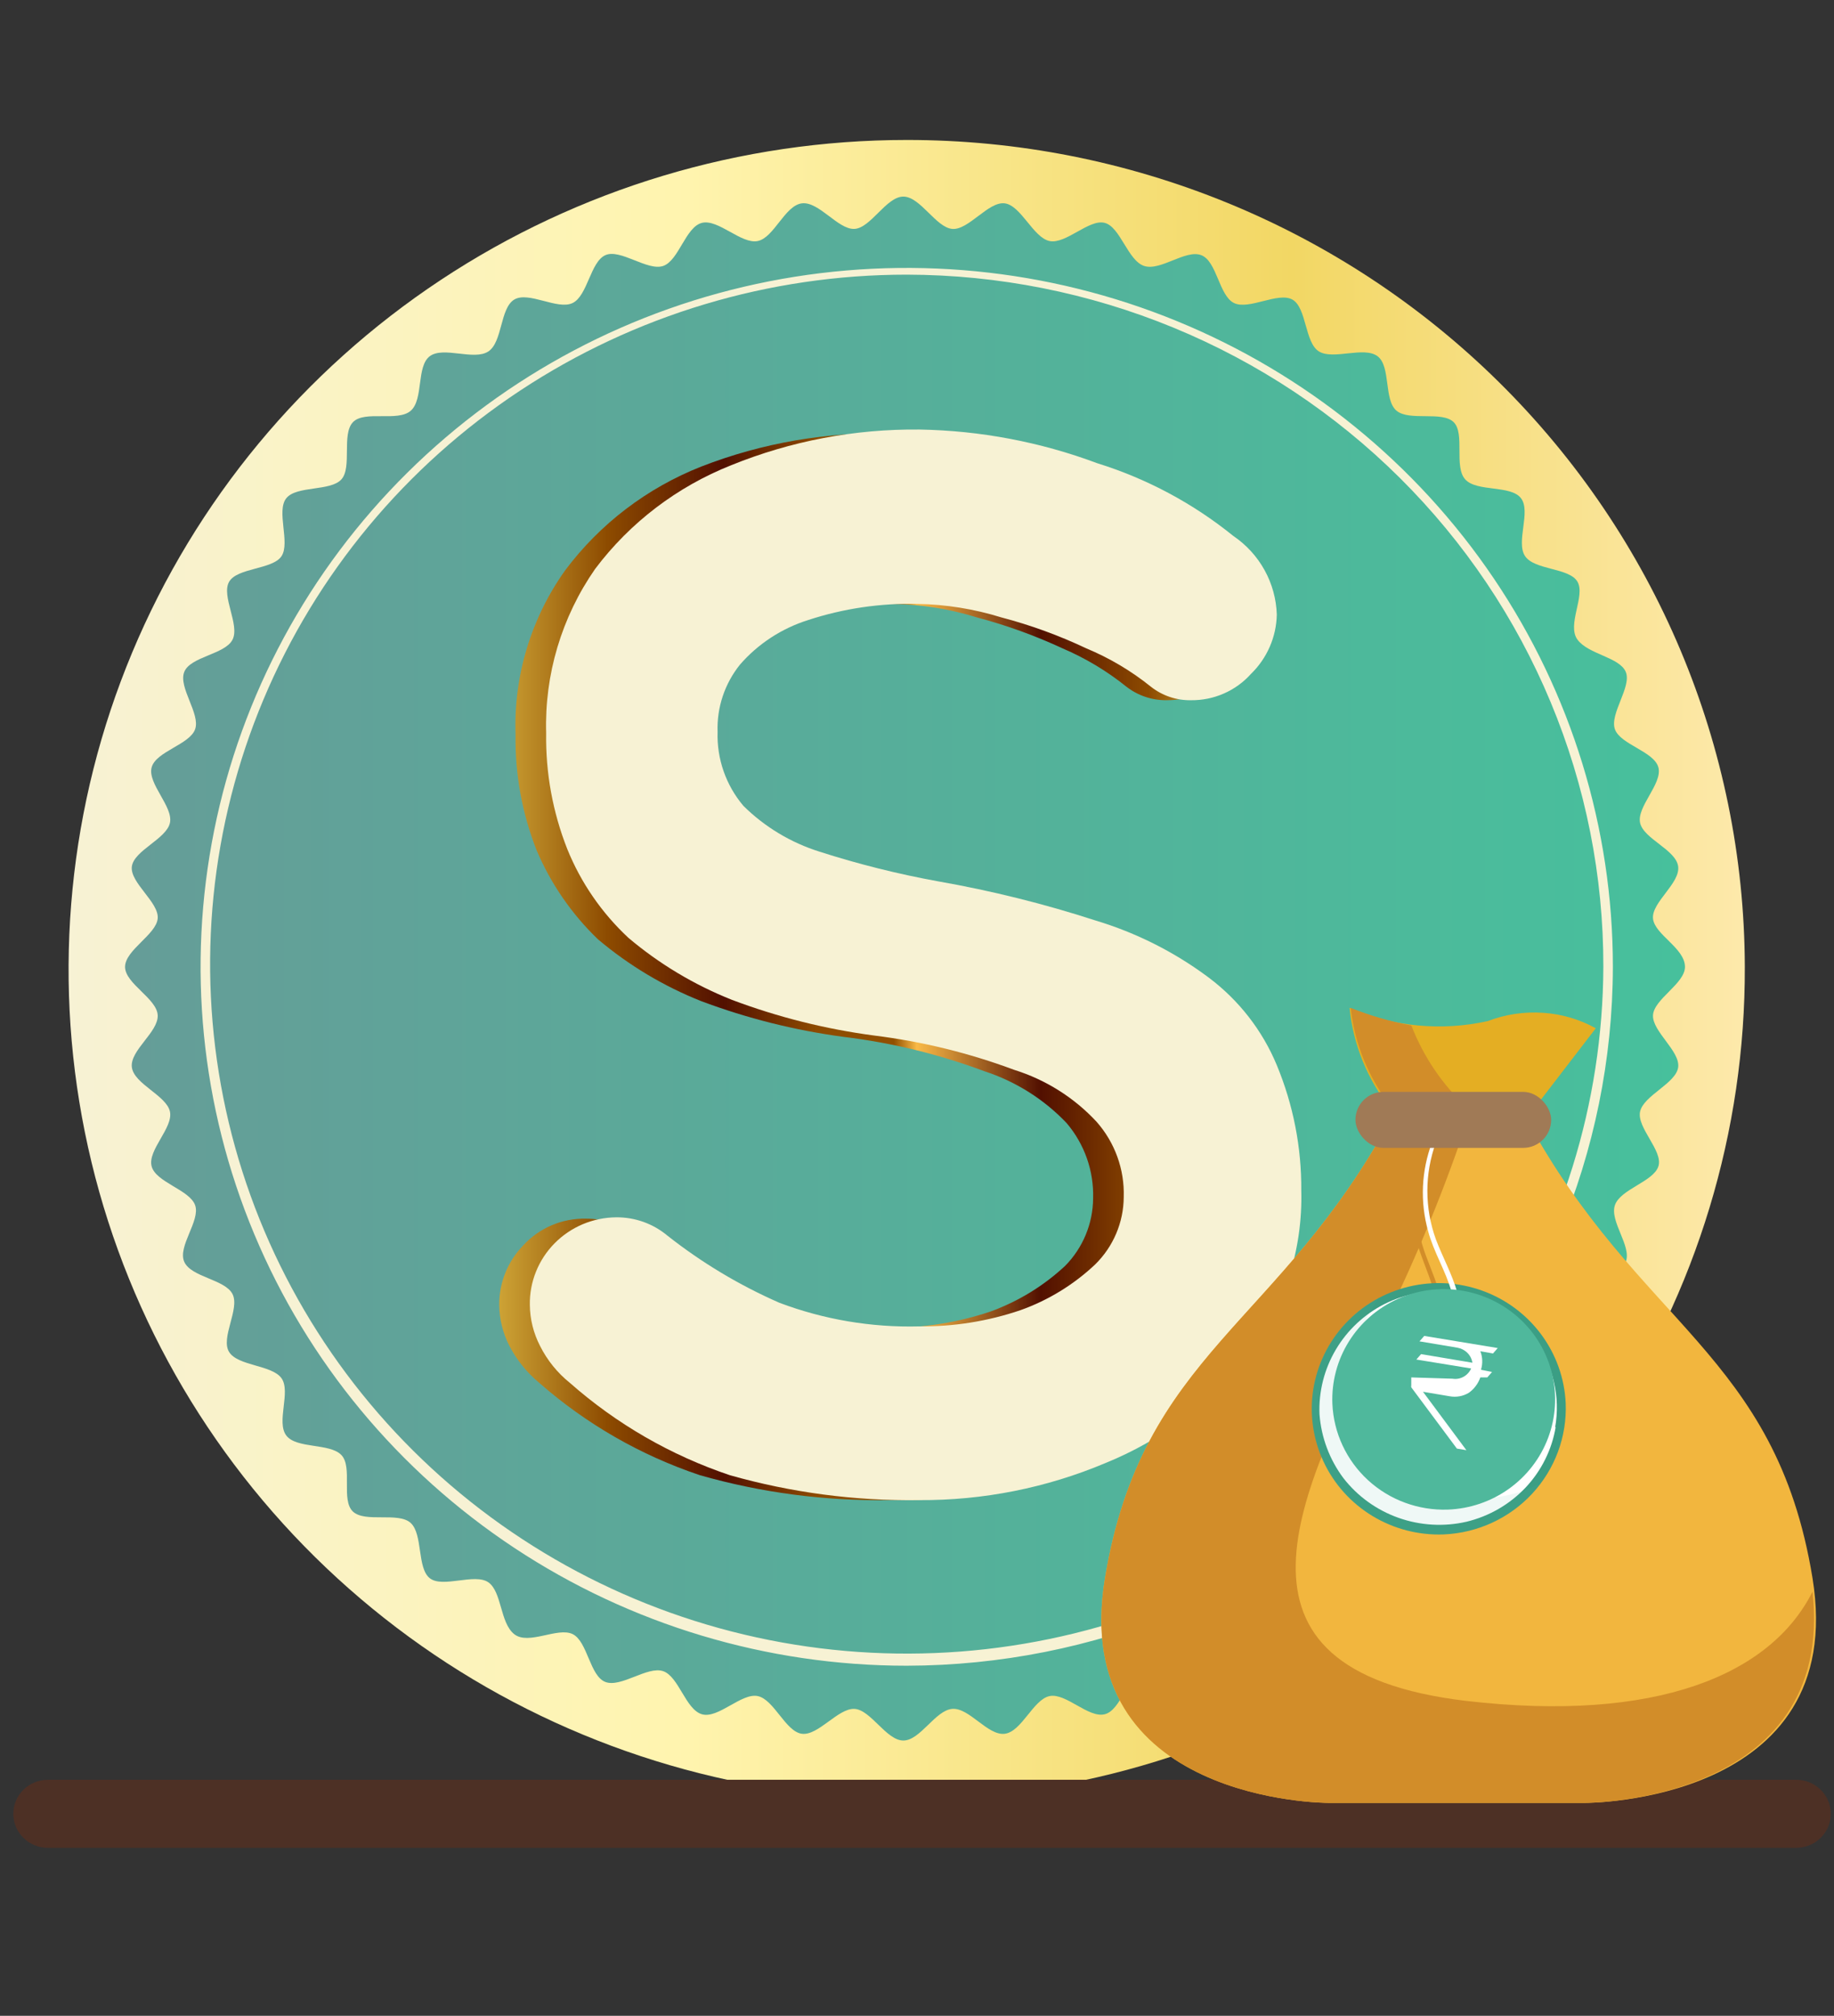<svg width="111" height="122" viewBox="0 0 111 122" fill="none" xmlns="http://www.w3.org/2000/svg">
<rect x="0" y="0" width="111" height="122" fill="#333333" stroke="none"/>
<path d="M15.268 36.433V74.942L44.378 73.882V35.373L15.268 36.433Z" fill="#65694B"/>
<path d="M92.222 36.433V74.942L63.112 73.882V35.373L92.222 36.433Z" fill="#65694B"/>
<path d="M15.268 36.433V43.482L44.378 42.423V35.373L15.268 36.433Z" fill="#949C72"/>
<path d="M92.222 36.433V43.482L63.112 42.423V35.373L92.222 36.433Z" fill="#949C72"/>
<path d="M105.602 58.512C105.635 68.448 102.688 78.171 97.134 86.448C91.58 94.726 83.669 101.186 74.403 105.011C65.137 108.836 54.932 109.853 45.081 107.935C35.231 106.016 26.177 101.247 19.066 94.233C11.956 87.218 7.108 78.273 5.137 68.529C3.167 58.786 4.161 48.684 7.996 39.501C11.83 30.317 18.332 22.467 26.677 16.943C35.023 11.419 44.837 8.471 54.876 8.471C68.305 8.46 81.188 13.723 90.699 23.106C100.21 32.488 105.57 45.222 105.602 58.512Z" fill="url(#paint0_linear_8334_1235)"/>
<path d="M101.98 58.517C101.98 59.535 100.086 60.473 100.045 61.451C100.004 62.429 101.692 63.611 101.569 64.588C101.445 65.567 99.469 66.3 99.263 67.278C99.057 68.256 100.663 69.642 100.374 70.579C100.086 71.516 98.069 71.964 97.739 72.942C97.41 73.92 98.769 75.428 98.398 76.365C98.028 77.303 95.928 77.425 95.475 78.321C95.022 79.218 96.175 80.97 95.475 81.826C94.775 82.682 92.881 82.559 92.304 83.415C91.728 84.271 92.634 86.105 92.057 86.92C91.481 87.735 89.381 87.286 88.681 88.061C87.981 88.835 88.681 90.791 87.981 91.484C87.281 92.176 85.264 91.484 84.523 92.176C83.781 92.869 84.152 94.907 83.329 95.518C82.505 96.129 80.652 95.192 79.829 95.763C79.005 96.333 79.088 98.411 78.223 98.9C77.358 99.389 75.588 98.248 74.682 98.9C73.776 99.552 73.653 101.427 72.706 101.794C71.759 102.16 70.194 100.815 69.206 101.142C68.218 101.468 67.847 103.505 66.859 103.75C65.871 103.994 64.512 102.446 63.524 102.649C62.536 102.853 61.836 104.809 60.806 104.931C59.777 105.054 58.665 103.342 57.636 103.424C56.607 103.505 55.701 105.339 54.672 105.339C53.642 105.339 52.695 103.464 51.707 103.424C50.719 103.383 49.525 105.054 48.537 104.931C47.548 104.809 46.849 102.853 45.86 102.649C44.872 102.446 43.472 104.035 42.484 103.75C41.496 103.464 41.084 101.468 40.137 101.142C39.19 100.815 37.584 102.16 36.637 101.794C35.69 101.427 35.567 99.349 34.661 98.9C33.755 98.452 31.985 99.593 31.12 98.9C30.256 98.207 30.379 96.333 29.555 95.763C28.732 95.192 26.797 96.129 26.015 95.518C25.232 94.907 25.603 92.869 24.862 92.176C24.121 91.484 22.103 92.176 21.362 91.484C20.621 90.791 21.362 88.794 20.662 88.061C19.962 87.327 17.945 87.694 17.327 86.879C16.709 86.064 17.615 84.23 17.039 83.415C16.462 82.6 14.404 82.682 13.868 81.826C13.333 80.97 14.527 79.218 14.074 78.321C13.621 77.425 11.563 77.303 11.151 76.365C10.739 75.428 12.139 73.88 11.81 72.942C11.48 72.005 9.422 71.557 9.175 70.579C8.927 69.601 10.492 68.256 10.286 67.278C10.08 66.3 8.104 65.607 7.98 64.588C7.857 63.57 9.586 62.469 9.545 61.451C9.504 60.432 7.569 59.535 7.569 58.517C7.569 57.498 9.463 56.561 9.545 55.583C9.627 54.605 7.857 53.423 7.98 52.445C8.104 51.467 10.08 50.774 10.286 49.796C10.492 48.818 8.927 47.433 9.175 46.455C9.422 45.477 11.48 45.069 11.81 44.132C12.139 43.195 10.78 41.605 11.151 40.668C11.521 39.731 13.621 39.609 14.074 38.712C14.527 37.816 13.374 36.063 13.868 35.208C14.362 34.352 16.503 34.474 17.039 33.659C17.574 32.844 16.709 30.929 17.327 30.155C17.945 29.38 20.003 29.747 20.662 29.014C21.321 28.28 20.662 26.283 21.362 25.55C22.062 24.816 24.079 25.55 24.862 24.857C25.644 24.164 25.191 22.168 26.015 21.556C26.838 20.945 28.691 21.841 29.555 21.271C30.42 20.701 30.256 18.663 31.12 18.133C31.985 17.604 33.755 18.785 34.661 18.337C35.567 17.889 35.732 15.851 36.637 15.444C37.543 15.036 39.19 16.422 40.137 16.096C41.084 15.77 41.496 13.732 42.484 13.488C43.472 13.243 44.872 14.792 45.86 14.588C46.849 14.384 47.507 12.428 48.537 12.306C49.566 12.184 50.719 13.895 51.707 13.854C52.695 13.814 53.642 11.898 54.672 11.898C55.701 11.898 56.648 13.773 57.636 13.854C58.624 13.936 59.818 12.184 60.806 12.306C61.795 12.428 62.536 14.384 63.524 14.588C64.512 14.792 65.912 13.243 66.859 13.488C67.806 13.732 68.259 15.77 69.247 16.096C70.235 16.422 71.759 15.077 72.706 15.444C73.653 15.81 73.776 17.889 74.682 18.337C75.588 18.785 77.358 17.644 78.223 18.133C79.088 18.622 78.964 20.741 79.829 21.271C80.693 21.801 82.546 20.945 83.37 21.556C84.193 22.168 83.74 24.205 84.523 24.857C85.305 25.509 87.281 24.857 87.981 25.55C88.681 26.242 87.981 28.239 88.681 29.014C89.381 29.788 91.44 29.34 92.057 30.155C92.675 30.97 91.728 32.803 92.304 33.659C92.881 34.515 94.981 34.352 95.475 35.208C95.969 36.063 94.816 37.816 95.475 38.712C96.134 39.609 98.028 39.772 98.398 40.668C98.769 41.565 97.41 43.195 97.739 44.132C98.069 45.069 100.127 45.477 100.374 46.455C100.622 47.433 99.057 48.818 99.263 49.796C99.469 50.774 101.445 51.426 101.569 52.445C101.692 53.464 99.963 54.605 100.045 55.583C100.127 56.561 101.98 57.376 101.98 58.517Z" fill="url(#paint1_linear_8334_1235)"/>
<path d="M54.878 100.812C46.425 100.812 38.162 98.332 31.134 93.684C24.106 89.036 18.628 82.43 15.393 74.701C12.158 66.972 11.312 58.467 12.961 50.262C14.61 42.056 18.681 34.52 24.658 28.604C30.635 22.688 38.25 18.66 46.541 17.028C54.831 15.396 63.424 16.233 71.234 19.435C79.043 22.636 85.718 28.058 90.414 35.014C95.11 41.97 97.617 50.148 97.617 58.514C97.595 69.725 93.085 80.472 85.075 88.4C77.065 96.328 66.207 100.791 54.878 100.812ZM54.878 16.622C46.547 16.622 38.401 19.066 31.472 23.644C24.542 28.222 19.138 34.729 15.942 42.344C12.746 49.96 11.901 58.342 13.515 66.432C15.128 74.522 19.128 81.957 25.008 87.799C30.888 93.642 38.385 97.629 46.552 99.257C54.72 100.886 63.192 100.082 70.899 96.949C78.606 93.816 85.202 88.493 89.855 81.652C94.507 74.811 97.008 66.76 97.04 58.514C97.051 53.023 95.969 47.584 93.856 42.508C91.743 37.431 88.641 32.816 84.725 28.926C80.81 25.036 76.159 21.947 71.038 19.836C65.917 17.725 60.426 16.633 54.878 16.622Z" fill="url(#paint2_linear_8334_1235)"/>
<path d="M53.766 90.788C49.91 90.846 46.067 90.338 42.361 89.281C38.778 88.08 35.474 86.182 32.644 83.698C31.895 83.078 31.279 82.316 30.832 81.457C30.435 80.686 30.223 79.835 30.215 78.971C30.206 77.635 30.723 76.349 31.656 75.385C32.137 74.856 32.729 74.436 33.39 74.154C34.051 73.873 34.766 73.737 35.485 73.755C36.6 73.755 37.679 74.145 38.532 74.855C40.611 76.496 42.894 77.865 45.325 78.93C48.019 79.944 50.886 80.429 53.766 80.356C55.866 80.376 57.954 80.045 59.942 79.378C61.626 78.767 63.166 77.825 64.471 76.607C65.544 75.515 66.148 74.055 66.159 72.532C66.21 70.867 65.638 69.242 64.554 67.968C63.184 66.527 61.471 65.449 59.572 64.83C56.825 63.803 53.963 63.105 51.049 62.752C48.107 62.357 45.22 61.633 42.443 60.592C40.165 59.687 38.051 58.421 36.185 56.843C34.597 55.315 33.337 53.486 32.479 51.464C31.599 49.232 31.166 46.851 31.203 44.455C31.083 40.905 32.139 37.414 34.209 34.512C36.312 31.704 39.163 29.531 42.443 28.237C46.137 26.8 50.087 26.121 54.054 26.24C57.756 26.205 61.434 26.812 64.924 28.033C67.927 28.967 70.722 30.461 73.159 32.434C73.947 32.967 74.596 33.676 75.054 34.505C75.512 35.334 75.766 36.258 75.794 37.202C75.781 38.549 75.234 39.836 74.271 40.788C73.814 41.29 73.254 41.691 72.63 41.965C72.006 42.239 71.33 42.379 70.647 42.377C69.754 42.396 68.881 42.108 68.177 41.562C67.001 40.615 65.699 39.834 64.307 39.239C62.637 38.464 60.901 37.836 59.119 37.365C57.479 36.855 55.773 36.581 54.054 36.55C51.818 36.496 49.589 36.827 47.467 37.528C45.863 38.018 44.435 38.951 43.349 40.217C42.42 41.372 41.938 42.817 41.99 44.292C41.925 45.921 42.468 47.516 43.514 48.775C44.812 50.042 46.391 50.99 48.125 51.546C50.474 52.288 52.867 52.887 55.29 53.339C58.512 53.904 61.691 54.694 64.801 55.702C67.285 56.438 69.614 57.611 71.677 59.166C73.502 60.537 74.924 62.366 75.794 64.464C76.765 66.915 77.227 69.534 77.153 72.165C77.251 75.788 76.104 79.337 73.9 82.231C71.654 85.089 68.686 87.31 65.295 88.669C61.644 90.167 57.717 90.889 53.766 90.788Z" fill="url(#paint3_linear_8334_1235)"/>
<path d="M55.619 90.789C51.749 90.844 47.892 90.336 44.172 89.281C40.602 88.08 37.312 86.182 34.496 83.698C33.737 83.089 33.119 82.325 32.685 81.457C32.287 80.687 32.076 79.836 32.067 78.971C32.056 78.283 32.183 77.599 32.441 76.96C32.698 76.32 33.081 75.737 33.567 75.245C34.053 74.752 34.633 74.36 35.273 74.09C35.913 73.821 36.601 73.679 37.296 73.674C38.425 73.664 39.52 74.055 40.384 74.774C42.463 76.415 44.746 77.784 47.178 78.849C49.871 79.863 52.738 80.348 55.619 80.275C57.705 80.298 59.78 79.967 61.754 79.297C63.442 78.696 64.984 77.752 66.283 76.526C67.381 75.448 68.003 73.983 68.012 72.451C68.067 70.778 67.479 69.147 66.365 67.887C65.01 66.428 63.292 65.346 61.383 64.749C58.648 63.728 55.801 63.031 52.901 62.671C49.958 62.281 47.071 61.557 44.296 60.511C42.018 59.606 39.904 58.34 38.037 56.762C36.421 55.258 35.156 53.422 34.332 51.383C33.452 49.151 33.018 46.77 33.055 44.374C32.95 40.832 33.989 37.349 36.02 34.431C38.128 31.628 40.978 29.456 44.255 28.156C47.872 26.687 51.75 25.953 55.66 25.996C59.333 26.06 62.969 26.749 66.406 28.034C69.409 28.968 72.204 30.462 74.641 32.434C75.429 32.967 76.078 33.677 76.536 34.506C76.994 35.334 77.248 36.258 77.276 37.202C77.248 38.554 76.686 39.841 75.711 40.788C75.258 41.294 74.699 41.698 74.074 41.972C73.449 42.247 72.772 42.385 72.088 42.378C71.207 42.394 70.348 42.106 69.659 41.563C68.473 40.608 67.156 39.826 65.747 39.24C64.094 38.458 62.371 37.83 60.601 37.365C58.961 36.856 57.255 36.581 55.536 36.55C53.286 36.496 51.044 36.827 48.907 37.528C47.31 38.031 45.885 38.962 44.79 40.218C43.861 41.373 43.379 42.818 43.431 44.293C43.378 45.927 43.935 47.523 44.996 48.775C46.287 50.051 47.868 51.001 49.607 51.546C51.953 52.299 54.346 52.898 56.772 53.339C59.994 53.904 63.172 54.694 66.283 55.703C68.763 56.447 71.091 57.62 73.159 59.167C74.984 60.538 76.406 62.367 77.276 64.464C78.273 66.868 78.777 69.445 78.758 72.044C78.856 75.666 77.709 79.215 75.505 82.109C73.25 84.958 70.284 87.177 66.9 88.548C63.334 90.051 59.495 90.814 55.619 90.789Z" fill="url(#paint4_linear_8334_1235)"/>
<path d="M108.714 107.715H2.897C1.742 107.715 0.806 108.637 0.806 109.774C0.806 110.911 1.742 111.833 2.897 111.833H108.714C109.869 111.833 110.806 110.911 110.806 109.774C110.806 108.637 109.869 107.715 108.714 107.715Z" fill="#4D3025"/>
<path d="M92.401 67.672L96.582 62.233C95.608 61.692 94.526 61.373 93.412 61.298C92.265 61.216 91.113 61.387 90.041 61.799C87.239 62.42 84.309 62.139 81.68 60.998C81.898 63.213 82.752 65.32 84.141 67.071C86.501 69.907 92.401 67.672 92.401 67.672Z" fill="#E4AE23"/>
<path d="M88.794 67.038C87.304 65.654 86.151 63.954 85.422 62.066C84.165 61.827 82.935 61.47 81.747 60.998C81.99 63.203 82.854 65.296 84.242 67.038C84.848 67.653 85.603 68.105 86.435 68.35C87.267 68.596 88.149 68.626 88.996 68.439C89.502 68.005 89.502 67.638 88.794 67.038Z" fill="#D28D29"/>
<path d="M109.698 95.499C107.473 81.885 99.145 80.216 92.368 67.67H84.209C77.466 80.216 69.139 81.885 66.88 95.499C64.621 109.113 80.366 109.113 80.366 109.113H95.976C95.976 109.113 111.923 109.147 109.698 95.499Z" fill="#F2B63E"/>
<path d="M88.727 102.94C73.016 101.072 78.612 90.36 83.771 80.083C85.747 76.063 87.448 71.916 88.862 67.67H84.209C77.466 80.216 69.139 81.885 66.88 95.499C64.621 109.113 80.366 109.113 80.366 109.113H95.976C95.976 109.113 111.114 109.113 109.698 96.333C107.169 101.372 100.224 104.275 88.727 102.94Z" fill="#D28D29"/>
<path d="M93.414 87.192C93.616 86.201 93.616 85.18 93.414 84.189C93.242 83.215 92.875 82.285 92.335 81.453C91.781 80.617 91.072 79.892 90.245 79.317C89.397 78.681 88.419 78.237 87.379 78.016H87.042C86.772 77.082 86.334 76.214 86.064 75.28C85.499 73.353 85.618 71.292 86.401 69.441C86.401 69.441 86.401 69.24 86.165 69.441C85.459 71.13 85.283 72.99 85.659 74.779C85.895 75.881 86.435 76.915 86.772 78.116C85.313 77.925 83.829 78.144 82.49 78.75L82.153 78.951H81.85L81.546 79.151L81.243 79.384L80.602 79.918L80.366 80.152L80.164 80.352L79.962 80.619L79.759 80.919L79.557 81.286V81.587V81.82V82.054V82.221C79.569 82.309 79.569 82.399 79.557 82.487C79.538 82.632 79.538 82.777 79.557 82.921C79.383 83.665 79.326 84.43 79.388 85.19C79.37 85.435 79.37 85.68 79.388 85.924C79.483 86.417 79.63 86.898 79.827 87.359C80.14 88.15 80.585 88.882 81.142 89.528L81.647 90.062L82.221 90.529C82.514 90.76 82.831 90.961 83.165 91.13C83.843 91.494 84.569 91.764 85.322 91.931H85.828H87.547H88.492H88.93H89.402H89.84L90.75 91.497C91.635 90.95 92.403 90.235 93.009 89.395C93.244 88.682 93.38 87.941 93.414 87.192Z" fill="#D28D29"/>
<path d="M87.377 92.865C89.419 92.778 91.344 91.893 92.728 90.404C94.112 88.916 94.843 86.944 94.761 84.923C94.693 83.422 94.178 81.974 93.279 80.762C92.381 79.551 91.141 78.629 89.714 78.115C88.288 77.6 86.739 77.515 85.264 77.87C83.789 78.225 82.453 79.005 81.425 80.111C80.397 81.216 79.722 82.599 79.487 84.084C79.252 85.568 79.466 87.088 80.103 88.453C80.74 89.817 81.77 90.964 83.065 91.749C84.359 92.534 85.86 92.922 87.377 92.865Z" fill="#3B9E84"/>
<path d="M94.043 83.613C94.257 84.524 94.284 85.469 94.122 86.391L94.156 86.358C93.927 87.732 93.294 89.009 92.335 90.028C91.372 91.047 90.13 91.766 88.761 92.097C87.395 92.411 85.966 92.329 84.645 91.862C83.323 91.395 82.166 90.561 81.31 89.461C80.466 88.333 79.963 86.99 79.861 85.59C79.805 84.221 80.148 82.865 80.847 81.683C81.546 80.5 82.572 79.54 83.805 78.917C85.055 78.294 86.459 78.039 87.851 78.183C87.514 76.948 86.772 75.78 86.435 74.512C85.939 72.742 86.022 70.861 86.671 69.14C86.907 68.94 86.907 69.14 86.907 69.14C86.217 71.038 86.217 73.115 86.907 75.013C87.311 76.08 87.885 77.115 88.188 78.183C90.072 78.51 91.754 79.551 92.874 81.086C93.431 81.842 93.829 82.701 94.043 83.613Z" fill="white"/>
<g opacity="0.3">
<path opacity="0.3" d="M88.254 90.53C87.012 90.303 85.851 89.763 84.882 88.962C83.848 88.15 83.044 87.087 82.548 85.877C82.052 84.667 81.88 83.35 82.05 82.055C82.23 80.765 82.728 79.539 83.5 78.484C82.472 79.02 81.574 79.772 80.87 80.687C80.193 81.626 79.723 82.694 79.488 83.823C79.277 84.951 79.322 86.11 79.619 87.218C79.917 88.326 80.459 89.355 81.207 90.23C81.975 91.084 82.917 91.766 83.972 92.232C85.034 92.689 86.186 92.906 87.343 92.866C88.522 92.825 89.675 92.516 90.715 91.965C91.735 91.417 92.621 90.654 93.311 89.73C91.77 90.569 89.982 90.852 88.254 90.53Z" fill="#4FB99C"/>
</g>
<path d="M87.628 91.363C88.961 91.314 90.249 90.875 91.33 90.101C92.411 89.327 93.236 88.254 93.7 87.016C94.164 85.778 94.247 84.432 93.938 83.147C93.629 81.863 92.942 80.698 91.964 79.8C90.986 78.902 89.76 78.312 88.443 78.103C87.126 77.895 85.776 78.078 84.563 78.629C83.351 79.18 82.331 80.074 81.633 81.199C80.934 82.324 80.589 83.629 80.64 84.948C80.712 86.714 81.488 88.38 82.797 89.582C84.106 90.783 85.843 91.424 87.628 91.363Z" fill="#4FB89C"/>
<path d="M89.595 81.779L90.362 81.914L90.649 81.586L86.201 80.852L85.913 81.18L88.214 81.566C88.439 81.606 88.647 81.713 88.809 81.875C88.973 82.036 89.08 82.246 89.115 82.474L86.009 81.953L85.722 82.281L89.039 82.822C88.944 83.036 88.783 83.213 88.579 83.324C88.374 83.438 88.138 83.479 87.907 83.44L85.415 83.363V83.846C85.406 83.884 85.406 83.924 85.415 83.962L88.176 87.671L88.751 87.767L86.124 84.232L87.735 84.503C88.137 84.579 88.554 84.503 88.904 84.29C89.223 84.06 89.464 83.736 89.595 83.363H90.017L90.304 83.034L89.633 82.899C89.748 82.532 89.734 82.137 89.595 81.779Z" fill="white"/>
<rect x="82.036" y="66.082" width="11.846" height="3.389" rx="1.694" fill="#A07A56"/>
<defs>
<linearGradient id="paint0_linear_8334_1235" x1="4.15" y1="58.512" x2="105.602" y2="58.512" gradientUnits="userSpaceOnUse">
<stop stop-color="#F7F2D4"/>
<stop offset="0.37" stop-color="#FFF4AE"/>
<stop offset="0.73" stop-color="#F2D764"/>
<stop offset="1" stop-color="#FDE9AB"/>
</linearGradient>
<linearGradient id="paint1_linear_8334_1235" x1="7.775" y1="58.517" x2="101.98" y2="58.517" gradientUnits="userSpaceOnUse">
<stop stop-color="#659D98"/>
<stop offset="1" stop-color="#47C09C"/>
</linearGradient>
<linearGradient id="paint2_linear_8334_1235" x1="1022.48" y1="3508.4" x2="2796.98" y2="3508.4" gradientUnits="userSpaceOnUse">
<stop stop-color="#F7F2D4"/>
<stop offset="0.37" stop-color="#FFF4AE"/>
<stop offset="0.73" stop-color="#F2D764"/>
<stop offset="1" stop-color="#FDE9AB"/>
</linearGradient>
<linearGradient id="paint3_linear_8334_1235" x1="30.215" y1="58.514" x2="77.029" y2="58.514" gradientUnits="userSpaceOnUse">
<stop stop-color="#CDA335"/>
<stop offset="0.14" stop-color="#8D4B00"/>
<stop offset="0.29" stop-color="#521000"/>
<stop offset="0.41" stop-color="#8D4B00"/>
<stop offset="0.51" stop-color="#915000"/>
<stop offset="0.54" stop-color="#F9BA47"/>
<stop offset="0.7" stop-color="#521000"/>
<stop offset="0.84" stop-color="#8D4B00"/>
<stop offset="0.92" stop-color="#CDA335"/>
<stop offset="1" stop-color="#8D4B00"/>
</linearGradient>
<linearGradient id="paint4_linear_8334_1235" x1="810.047" y1="2700.89" x2="1341" y2="2700.89" gradientUnits="userSpaceOnUse">
<stop stop-color="#F7F2D4"/>
<stop offset="0.37" stop-color="#FFF4AE"/>
<stop offset="0.73" stop-color="#F2D764"/>
<stop offset="1" stop-color="#FDE9AB"/>
</linearGradient>
</defs>
</svg>

